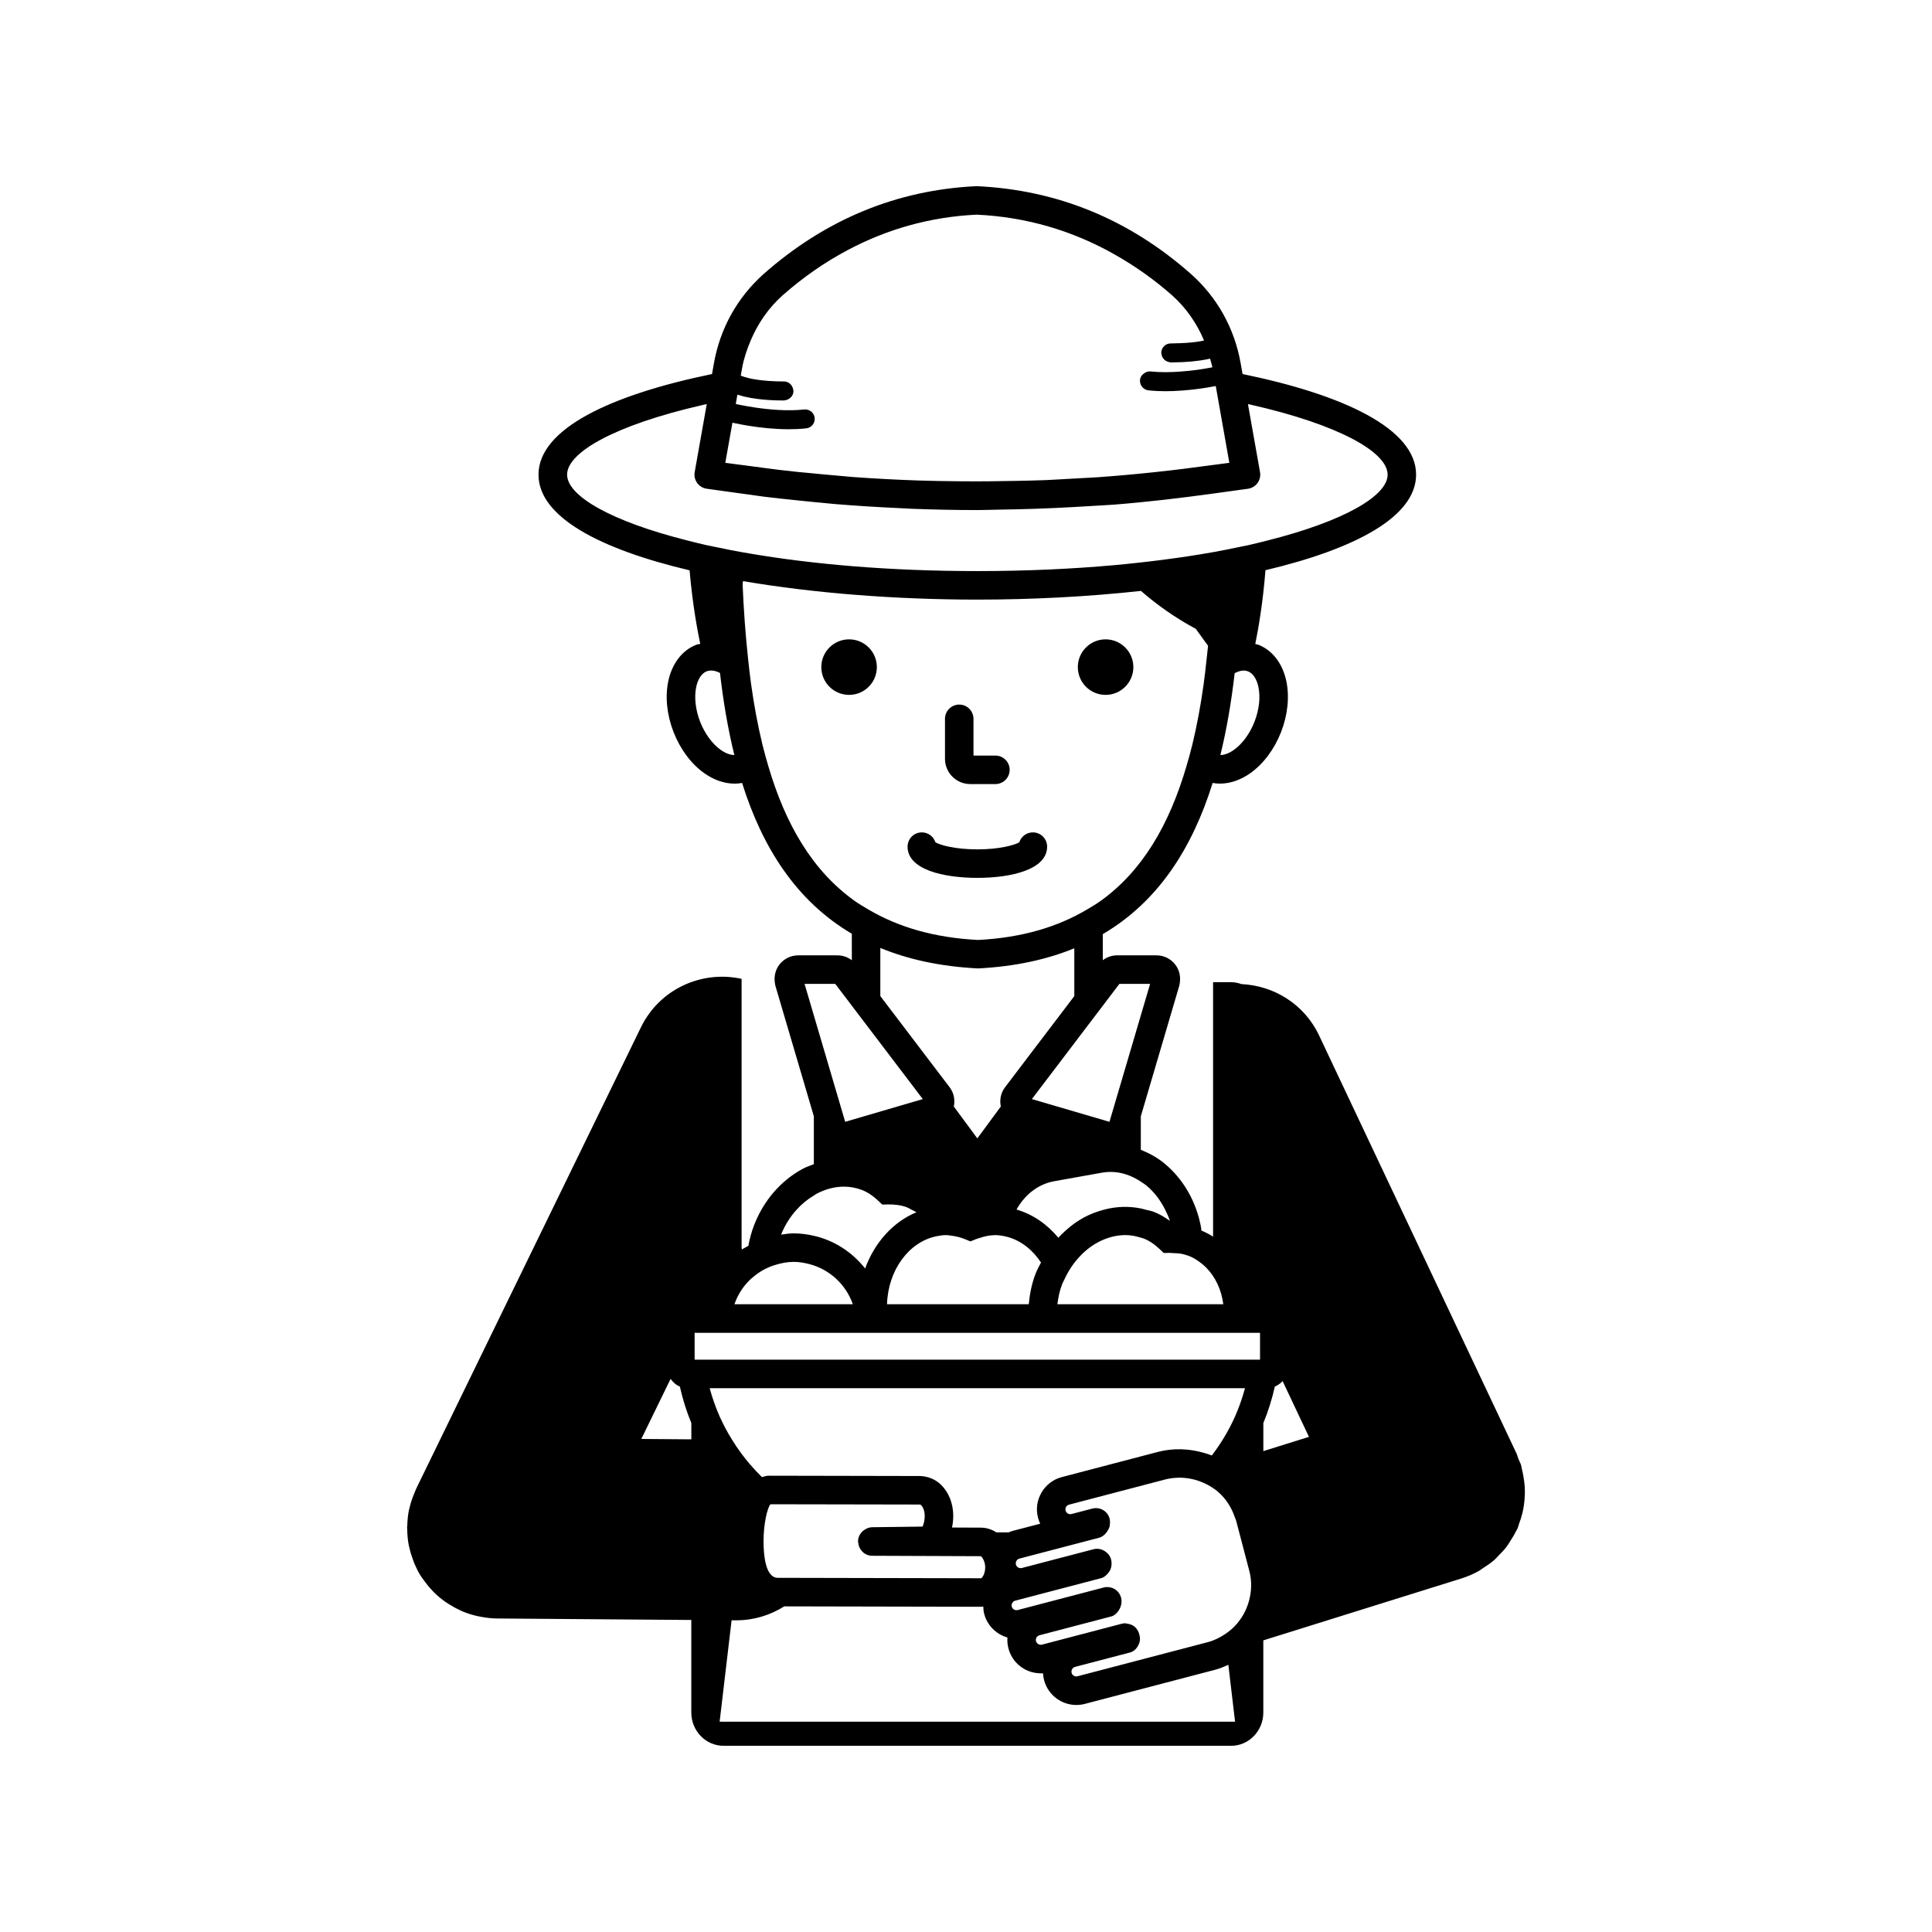 <?xml version="1.0" encoding="UTF-8"?>
<!-- Uploaded to: ICON Repo, www.iconrepo.com, Generator: ICON Repo Mixer Tools -->
<svg fill="#000000" width="800px" height="800px" version="1.1" viewBox="144 144 512 512" xmlns="http://www.w3.org/2000/svg">
 <path d="m394.43 345.09v-10.594c0-2.086 1.691-3.777 3.777-3.777 2.086 0 3.777 1.691 3.777 3.777v9.738h5.809c2.086 0 3.777 1.691 3.777 3.777 0 2.086-1.691 3.777-3.777 3.777h-6.668c-3.691 0.004-6.695-3.004-6.695-6.699zm-25.414-16.938c4.062 0 7.359-3.293 7.359-7.359 0-4.062-3.293-7.359-7.359-7.359-4.062 0-7.359 3.293-7.359 7.359 0 4.062 3.293 7.359 7.359 7.359zm67.977 0c4.062 0 7.359-3.293 7.359-7.359 0-4.062-3.293-7.359-7.359-7.359-4.062 0-7.359 3.293-7.359 7.359 0 4.062 3.293 7.359 7.359 7.359zm-33.988 48.492c8.941 0 18.496-2.176 18.496-8.277 0-2.086-1.691-3.777-3.777-3.777-1.688 0-3.113 1.102-3.602 2.629-1.258 0.746-5.234 1.871-11.113 1.871-5.879 0-9.852-1.125-11.117-1.871-0.488-1.523-1.914-2.629-3.598-2.629-2.086 0-3.777 1.691-3.777 3.777-0.008 6.102 9.547 8.277 18.488 8.277zm145.08 163.59c-0.031 0.961-0.117 1.918-0.266 2.871-0.105 0.66-0.227 1.312-0.387 1.961-0.234 0.961-0.539 1.887-0.887 2.809-0.145 0.387-0.203 0.793-0.371 1.172-0.102 0.23-0.262 0.418-0.371 0.645-0.438 0.918-0.961 1.777-1.504 2.621-0.336 0.52-0.641 1.059-1.016 1.555-0.652 0.863-1.402 1.637-2.164 2.398-0.379 0.383-0.715 0.801-1.125 1.156-0.934 0.816-1.969 1.512-3.023 2.176-0.336 0.211-0.625 0.477-0.973 0.672-1.449 0.816-2.988 1.5-4.602 2.004l-52.605 16.441v19.125c0 4.859-3.828 8.816-8.535 8.816h-134.51c-4.707 0-8.543-3.957-8.543-8.816v-24.531l-51.578-0.395c-1.461-0.012-2.875-0.203-4.266-0.465-0.332-0.062-0.664-0.125-0.992-0.199-1.32-0.309-2.602-0.707-3.828-1.223-0.246-0.102-0.477-0.234-0.719-0.348-1.055-0.484-2.062-1.047-3.027-1.672-0.258-0.168-0.523-0.324-0.773-0.5-1.086-0.77-2.109-1.621-3.051-2.555-0.195-0.195-0.375-0.41-0.566-0.613-0.785-0.836-1.508-1.727-2.164-2.664-0.172-0.242-0.355-0.477-0.516-0.727-0.078-0.125-0.176-0.23-0.254-0.355-0.629-1.012-1.148-2.07-1.613-3.148-0.133-0.305-0.234-0.617-0.352-0.926-0.414-1.086-0.758-2.203-1.016-3.359-0.055-0.25-0.133-0.496-0.18-0.746-0.254-1.348-0.371-2.742-0.387-4.16 0-0.156-0.043-0.297-0.043-0.453 0-0.168 0.047-0.324 0.055-0.492 0.039-1.426 0.172-2.832 0.453-4.184 0.035-0.176 0.098-0.344 0.141-0.52 0.273-1.195 0.652-2.348 1.102-3.465 0.133-0.332 0.262-0.668 0.41-0.996 0.094-0.211 0.16-0.43 0.262-0.637l59.559-122.27c4.945-10.148 16.117-15.164 26.672-12.828v71.008c0 0.25 0.055 0.48 0.074 0.727 0.543-0.375 1.145-0.652 1.719-0.984 0.336-1.828 0.812-3.648 1.5-5.434 2.516-6.523 7.086-11.836 12.871-14.957 0.973-0.527 1.98-0.863 2.981-1.246v-12.691l-1.668-5.668-6.574-22.316-1.113-3.777-0.828-2.812c-0.094-0.32-0.121-0.641-0.164-0.965-0.215-1.621 0.164-3.25 1.168-4.59 1.199-1.605 3.039-2.523 5.039-2.523h10.441c1.371 0 2.691 0.48 3.769 1.289l-0.008-7.019c-14.773-8.707-23.715-22.895-29.078-39.957-0.648 0.121-1.312 0.18-1.98 0.18-2.68 0-5.477-0.949-8.066-2.789-3.461-2.465-6.344-6.332-8.117-10.891-1.777-4.555-2.269-9.355-1.387-13.512 0.992-4.664 3.691-8.168 7.406-9.613 0.34-0.133 0.707-0.152 1.055-0.246-0.746-3.516-2.059-10.566-2.824-19.477-23.664-5.586-40.039-14.113-40.039-25.352 0-12.156 19.152-21.145 45.984-26.668 0.172-0.973 0.34-1.918 0.512-2.894 1.645-9.199 6.168-17.336 13.082-23.547 16.418-14.527 35.43-22.379 56.531-23.348 21.457 0.984 40.469 8.832 56.863 23.328 0.004 0.008 0.012 0.012 0.02 0.016 6.922 6.211 11.449 14.352 13.078 23.543 0.172 0.977 0.344 1.922 0.516 2.898 26.832 5.519 45.984 14.512 45.984 26.668 0 11.219-16.32 19.734-39.918 25.324-0.672 8.637-1.902 15.656-2.703 19.562 0.27 0.082 0.555 0.09 0.816 0.191 3.715 1.445 6.414 4.949 7.41 9.609 0.879 4.156 0.391 8.957-1.383 13.516-1.777 4.555-4.66 8.422-8.121 10.887-2.59 1.84-5.387 2.789-8.07 2.789-0.656 0-1.309-0.059-1.945-0.176-5.356 17.133-14.305 31.367-29.109 40.062v6.91c1.082-0.812 2.398-1.289 3.773-1.289h10.438c2.004 0 3.844 0.922 5.043 2.523 1.004 1.34 1.383 2.969 1.168 4.59-0.043 0.32-0.07 0.641-0.164 0.957v0.008l-0.828 2.812-1.113 3.777-0.137 0.469-5.996 20.352-2.113 7.172v8.875c2.156 0.875 4.254 1.98 6.18 3.551 5.086 4.156 8.57 10.242 9.805 17.125 0.043 0.242 0.027 0.473 0.062 0.715 1.086 0.465 2.129 0.996 3.102 1.625v-67.438h4.781c0.969 0 1.887 0.203 2.754 0.512 8.559 0.402 16.633 5.289 20.547 13.578l52.34 110.82c0.207 0.441 0.293 0.918 0.477 1.371 0.23 0.578 0.539 1.105 0.73 1.711 0.102 0.32 0.113 0.641 0.199 0.965 0.191 0.719 0.32 1.438 0.441 2.156 0.156 0.922 0.289 1.848 0.336 2.781 0.035 0.688 0.027 1.363 0.004 2.043zm-92.969-64.133c-0.391-0.02-0.75-0.078-1.164-0.078l-1.543 0.031-1.121-1.059c-1.398-1.316-2.789-2.234-4.254-2.801-0.23-0.09-0.473-0.125-0.703-0.199-1.324-0.426-2.684-0.684-4.078-0.684-2.449 0-4.961 0.656-7.359 1.949-2.453 1.32-4.559 3.258-6.301 5.562-0.996 1.316-1.848 2.758-2.547 4.316-0.176 0.387-0.398 0.738-0.551 1.141-0.68 1.762-1.051 3.562-1.277 5.359h43.969c-0.488-3.805-2.062-7.191-4.5-9.672-0.395-0.402-0.816-0.77-1.258-1.121-1.035-0.824-2.152-1.551-3.426-2.043-0.051-0.02-0.109-0.023-0.16-0.043-0.684-0.25-1.406-0.445-2.184-0.562-0.484-0.066-1.027-0.07-1.543-0.098zm-8.789-18.957c-2.5-1.664-5.238-2.578-7.996-2.578-0.777 0-1.555 0.07-2.32 0.207l-12.633 2.262c-4.289 0.77-7.797 3.586-9.992 7.508 0.02 0.004 0.035 0.012 0.055 0.016 4.269 1.242 8.066 3.871 11.027 7.453 2.012-2.152 4.281-4.019 6.84-5.402 1.734-0.934 3.519-1.574 5.324-2.051 3.238-0.859 6.516-0.949 9.703-0.309 0.398 0.078 0.785 0.207 1.18 0.309 0.746 0.195 1.512 0.305 2.242 0.586 1.504 0.578 2.91 1.422 4.285 2.41-0.348-1.047-0.781-2.035-1.27-3-1.266-2.504-2.938-4.727-5.039-6.441-0.461-0.363-0.938-0.656-1.406-0.969zm-36-24.988 12.363-16.27 6.012-7.91v-12.668c-7.269 2.973-15.699 4.84-25.512 5.336-9.973-0.504-18.531-2.394-25.895-5.426v12.754l6.012 7.91 12.363 16.266c1.109 1.461 1.473 3.316 1.102 5.09l6.227 8.449 6.227-8.449c-0.367-1.766-0.004-3.621 1.102-5.082zm-18.25 39.484c-7.219 1.512-12.73 8.938-13.008 18h37.562c0.008-0.07 0.016-0.145 0.023-0.215 0.262-2.641 0.785-5.285 1.773-7.856 0.402-1.047 0.945-2.004 1.449-2.988-2.191-3.332-5.246-5.781-8.793-6.758-1.129-0.312-2.289-0.508-3.492-0.508-0.074 0-0.156 0.023-0.23 0.027-1.223 0.027-2.496 0.305-3.832 0.766-0.309 0.105-0.602 0.16-0.922 0.293l-1.434 0.586-0.816-0.336-0.613-0.254c-1.27-0.52-2.449-0.781-3.598-0.926-0.461-0.059-0.93-0.152-1.379-0.152-0.922-0.008-1.812 0.137-2.691 0.32zm25.379-36.371 20.562 6.023 10.773-36.555h-8.137zm57.277-113.36c-0.355-0.137-0.746-0.207-1.16-0.207-0.727 0-1.543 0.281-2.375 0.688-0.863 7.512-2.086 14.797-3.785 21.715 1.406-0.023 2.785-0.809 3.586-1.379 2.242-1.598 4.234-4.32 5.461-7.477 1.23-3.152 1.609-6.504 1.031-9.199-0.449-2.125-1.453-3.633-2.758-4.141zm-138.52-55.258c0.168 0.023 0.336 0.043 0.504 0.066 0.129 0.02 0.262 0.031 0.391 0.051 1.258 0.188 2.523 0.32 3.785 0.496 1.035 0.145 2.07 0.27 3.106 0.406 2.012 0.266 4.023 0.551 6.039 0.789 0.125 0.016 0.25 0.035 0.375 0.051 1.621 0.191 3.242 0.371 4.867 0.547 1.121 0.121 2.246 0.203 3.367 0.312 2.426 0.238 4.848 0.477 7.277 0.676 1.355 0.113 2.707 0.262 4.062 0.363 5.816 0.426 11.641 0.73 17.461 0.93 3.637 0.125 7.277 0.164 10.918 0.203 4.938 0.051 9.871 0.008 14.805-0.102 2.711-0.062 5.422-0.098 8.129-0.211 1.109-0.043 2.215-0.133 3.324-0.184 1.723-0.082 3.441-0.188 5.16-0.289 1.742-0.105 3.481-0.168 5.223-0.293 10.055-0.715 20.094-1.809 30.105-3.199 1.262-0.176 2.523-0.309 3.785-0.496 0.062-0.008 0.125-0.016 0.188-0.023 0.234-0.035 0.469-0.059 0.703-0.094-1.012-5.668-2.027-11.43-3.039-17.176-0.188-1.062-0.375-2.109-0.562-3.176-0.691 0.137-1.457 0.277-2.356 0.426-0.055 0.008-0.105 0.016-0.16 0.027-1.137 0.184-2.438 0.359-3.809 0.512-1.516 0.168-3.129 0.297-4.812 0.359-0.688 0.027-1.371 0.055-2.07 0.055-1.539 0-3.102-0.07-4.625-0.234-0.668-0.07-1.238-0.406-1.641-0.879-0.434-0.508-0.676-1.18-0.598-1.895 0.086-0.805 0.59-1.441 1.234-1.832 0.465-0.285 0.996-0.461 1.535-0.402 2.57 0.273 5.25 0.227 7.773 0.047 1.578-0.109 3.094-0.266 4.461-0.453 0.07-0.012 0.156-0.016 0.227-0.027 1.203-0.168 2.234-0.348 3.152-0.516 0.25-0.047 0.484-0.09 0.707-0.133 0.027-0.004 0.059-0.012 0.082-0.016-0.145-0.785-0.406-1.527-0.602-2.293-0.285 0.066-0.57 0.133-0.883 0.195-1.066 0.215-2.348 0.391-3.777 0.531-0.188 0.02-0.375 0.039-0.57 0.055-1.355 0.117-2.836 0.195-4.539 0.207-0.152 0-0.273 0.012-0.426 0.012h-0.051c-0.359-0.008-0.715-0.082-1.039-0.211-0.867-0.34-1.477-1.086-1.594-2.023-0.012-0.102-0.062-0.188-0.062-0.293 0.004-1.387 1.133-2.512 2.519-2.512h0.004 0.184 0.031c0.789 0 1.469-0.031 2.168-0.055 1.223-0.047 2.344-0.113 3.305-0.219 0.859-0.094 1.633-0.199 2.301-0.32 0.309-0.055 0.562-0.113 0.836-0.172-1.906-4.504-4.684-8.578-8.41-11.918-4.863-4.301-9.996-7.894-15.34-10.914-11.207-6.336-23.41-9.91-36.508-10.523-12.156 0.57-23.668 3.766-34.344 9.469-5.996 3.203-11.734 7.176-17.156 11.973-3.738 3.359-6.531 7.469-8.441 12.02-0.965 2.301-1.777 4.68-2.227 7.203 0 0.008-0.004 0.016-0.004 0.023l-0.012 0.059c-0.113 0.645-0.227 1.273-0.34 1.918 0.523 0.215 1.328 0.473 2.441 0.727 0.203 0.047 0.41 0.09 0.637 0.137 0.469 0.09 1.008 0.172 1.578 0.254 0.777 0.109 1.648 0.199 2.633 0.27 1.184 0.086 2.461 0.148 3.973 0.148 0.062 0 0.145 0.023 0.188 0 1.242 0 2.231 0.922 2.438 2.106 0.023 0.137 0.082 0.262 0.082 0.406 0.008 1.457-1.254 2.516-2.707 2.527-2.59 0-4.723-0.148-6.555-0.371-1.422-0.172-2.633-0.387-3.664-0.629-0.074-0.02-0.137-0.035-0.211-0.055-0.098-0.023-0.191-0.051-0.285-0.074-0.523-0.137-1.016-0.27-1.438-0.41-0.051 0.297-0.105 0.594-0.156 0.891-0.094 0.527-0.188 1.051-0.277 1.574 0.27 0.062 0.637 0.141 1.082 0.234 0.074 0.016 0.145 0.027 0.223 0.043 0.961 0.195 2.269 0.43 3.769 0.656 3.664 0.551 8.551 1.016 13.062 0.527 1.41-0.125 2.625 0.855 2.773 2.234 0.148 1.383-0.855 2.625-2.234 2.773-1.527 0.164-3.086 0.234-4.625 0.234-3.867 0-7.598-0.438-10.48-0.895-1.508-0.238-2.773-0.484-3.699-0.68-0.074-0.016-0.152-0.031-0.219-0.047-0.219-0.047-0.359-0.078-0.531-0.117-0.637 3.539-1.27 7.125-1.895 10.637zm2.398 77.449c-1.711-6.934-2.941-14.238-3.809-21.77-0.707-0.348-1.516-0.637-2.352-0.637-0.398 0-0.797 0.066-1.188 0.215-1.301 0.508-2.305 2.016-2.758 4.144-0.57 2.691-0.195 6.043 1.031 9.199 1.227 3.156 3.219 5.879 5.461 7.477 0.812 0.57 2.199 1.355 3.613 1.371zm3.918-53.438c16.555 2.832 36.875 4.68 60.477 4.68 13.203 0 25.367-0.586 36.457-1.586 2.051-0.184 4.035-0.395 6.012-0.609 2.106-0.227 4.156-0.469 6.172-0.727 4.887-0.625 9.539-1.324 13.883-2.102 1.305-0.234 2.559-0.477 3.812-0.723 0.242-0.047 0.477-0.098 0.715-0.148 1.043-0.207 2.082-0.414 3.086-0.633 0.574-0.121 1.199-0.234 1.762-0.359 1.711-0.383 3.285-0.789 4.887-1.191 20.496-5.156 31.941-11.887 31.941-17.477 0-5.969-12.969-13.258-36.184-18.52-0.273-0.062-0.555-0.121-0.832-0.184 1.066 6.031 2.133 12.098 3.199 18.035 0.176 1-0.051 2.031-0.641 2.856-0.59 0.828-1.484 1.383-2.488 1.543-0.047 0.008-0.094 0.012-0.137 0.02-0.5 0.078-1.004 0.129-1.504 0.207-1.086 0.168-2.172 0.293-3.258 0.449-0.172 0.023-0.344 0.047-0.516 0.07-1.27 0.188-2.543 0.352-3.812 0.527-8.766 1.207-17.543 2.246-26.34 2.941-1.82 0.145-3.641 0.211-5.461 0.332-1.812 0.121-3.621 0.219-5.434 0.32-6.527 0.363-13.059 0.594-19.59 0.676-1.91 0.023-3.82 0.113-5.731 0.113-5.766 0-11.531-0.121-17.297-0.34-1.242-0.047-2.484-0.137-3.727-0.191-5.684-0.262-11.363-0.617-17.039-1.09-0.805-0.066-1.605-0.168-2.41-0.238-2.481-0.219-4.957-0.473-7.434-0.734-2.816-0.297-5.633-0.582-8.449-0.93-0.84-0.105-1.68-0.238-2.519-0.348-1.227-0.16-2.457-0.34-3.684-0.512-0.5-0.07-1.004-0.137-1.504-0.207-0.77-0.109-1.539-0.207-2.305-0.32-0.207-0.031-0.414-0.055-0.621-0.086-1.051-0.156-2.102-0.273-3.148-0.438-0.539-0.082-1.082-0.141-1.621-0.223-0.008 0-0.016 0-0.02-0.004-1.004-0.16-1.902-0.715-2.488-1.543-0.59-0.828-0.82-1.855-0.641-2.856 1.062-5.938 2.133-12.008 3.199-18.035-0.449 0.102-0.879 0.203-1.32 0.305-22.891 5.254-35.691 12.473-35.691 18.398 0 5.594 11.465 12.332 31.996 17.488 1.602 0.402 3.18 0.809 4.894 1.191 0.543 0.121 1.148 0.23 1.703 0.348 1.238 0.266 2.512 0.523 3.805 0.777 0.383 0.074 0.734 0.156 1.121 0.23 0.883 0.168 1.781 0.332 2.688 0.496 0.648 0.125 1.359 0.234 2.035 0.348zm27.961 92.086c1.164 0.832 2.422 1.562 3.672 2.297 7.863 4.625 17.359 7.461 29.031 8.055 11.68-0.598 21.176-3.469 29.023-8.164 1.141-0.684 2.297-1.352 3.363-2.113 11.078-7.914 18.289-20.176 22.875-35.887 0.531-1.82 1.051-3.656 1.516-5.57 1.227-5.078 2.234-10.457 3.019-16.152 0.305-2.211 0.555-4.508 0.801-6.805 0.117-1.094 0.25-2.16 0.355-3.269l-3.25-4.488c-5.539-2.981-10.348-6.41-14.535-10.055-13.957 1.523-28.77 2.305-43.352 2.305-21.344 0-43.188-1.668-62.105-4.902-0.043 0.25-0.074 0.527-0.113 0.781 0.289 6.852 0.77 13.391 1.438 19.629 0.246 2.301 0.496 4.602 0.805 6.816 0.789 5.68 1.793 11.039 3.019 16.102 0.465 1.914 0.988 3.754 1.52 5.578 4.59 15.684 11.82 27.922 22.918 35.844zm-2.508 58.543 20.566-6.023-23.203-30.531h-8.129zm-16.984 29.898c1.098-0.152 2.184-0.336 3.32-0.336 1.848 0 3.629 0.25 5.359 0.641 5.488 1.246 10.211 4.391 13.59 8.668 2.512-6.906 7.457-12.375 13.594-14.898-0.422-0.277-0.895-0.48-1.348-0.707-0.379-0.191-0.723-0.438-1.121-0.59h-0.004c-1.465-0.566-3.125-0.801-5.039-0.781l-1.543 0.031-1.125-1.059c-1.398-1.32-2.789-2.234-4.254-2.797-1.531-0.594-3.144-0.887-4.781-0.887-2.449 0-4.957 0.656-7.359 1.949-0.215 0.113-0.395 0.281-0.605 0.406-1.68 0.992-3.215 2.246-4.555 3.731-1.719 1.891-3.129 4.121-4.129 6.629zm-12.367 18.449h31.379c-1.824-5.227-6.137-9.246-11.547-10.645-1.332-0.344-2.703-0.582-4.144-0.582-1.727 0-3.359 0.34-4.926 0.828-0.137 0.043-0.277 0.082-0.414 0.129-1.148 0.391-2.238 0.883-3.258 1.504-0.523 0.32-1.02 0.668-1.504 1.039-0.738 0.566-1.434 1.176-2.066 1.855-1.562 1.672-2.75 3.668-3.519 5.871zm-11.418 31.488c-1.289-3.098-2.297-6.34-3.047-9.676-1.02-0.414-1.82-1.152-2.457-2.031l-7.754 15.918 13.258 0.102zm92.797 18.41c1.195-2.043 3.109-3.5 5.391-4.094l25.465-6.672c4.106-1.066 8.215-0.867 12.02 0.207 0.766 0.215 1.52 0.445 2.254 0.738 2.402-3.144 4.461-6.559 6.098-10.207 1.098-2.445 1.988-4.988 2.695-7.617l-141.86-0.004c0.711 2.625 1.602 5.172 2.695 7.617 0.938 2.086 2.019 4.09 3.215 6.016 1.426 2.309 3.012 4.5 4.773 6.547 1.008 1.172 2.059 2.305 3.168 3.379 0.594-0.176 1.184-0.367 1.82-0.367h0.039l10.41 0.02 29.652 0.059c2.027 0.09 3.973 0.797 5.543 2.328 2.016 1.965 3.188 4.894 3.227 8.043 0.012 1.16-0.102 2.258-0.324 3.281l7.574 0.031h0.055c1.457 0 2.875 0.445 4.137 1.254h3.227c0.316-0.125 0.625-0.27 0.961-0.359l7.414-1.938c-0.234-0.5-0.43-1.023-0.57-1.57-0.605-2.269-0.277-4.644 0.922-6.691zm-48.629 12.988c-0.008-1.379 0.766-2.543 1.871-3.207 0.555-0.332 1.168-0.578 1.859-0.586l13.387-0.168c0.004-0.094 0.574-1.105 0.555-2.945-0.02-1.777-0.875-2.809-1.199-2.902l-25.859-0.047-13.473-0.023h-0.375c-0.398 0.535-0.848 1.789-1.199 3.508-0.352 1.727-0.602 3.918-0.602 6.332 0 3.562 0.48 9.555 3.719 9.656l53.961 0.113c0.234-0.094 1.078-1.145 1.059-2.945-0.008-0.672-0.148-1.199-0.32-1.648-0.285-0.742-0.68-1.203-0.879-1.258-0.02 0-0.012 0.004-0.031 0.004l-28.715-0.113c-1.953-0.008-3.508-1.516-3.695-3.426-0.004-0.125-0.062-0.227-0.062-0.344zm99.922 47.742-0.227-1.926-1.551-13.145c-1.133 0.508-2.285 0.992-3.527 1.316l-34.516 9.039c-0.754 0.195-1.504 0.289-2.242 0.289-3.922 0-7.512-2.633-8.555-6.602-0.156-0.602-0.246-1.199-0.277-1.797-1.762 0.082-3.512-0.289-5.066-1.199-2.047-1.195-3.5-3.109-4.094-5.391-0.254-0.961-0.34-1.934-0.27-2.898-0.715-0.203-1.406-0.496-2.062-0.879-2.043-1.195-3.5-3.109-4.098-5.387-0.168-0.648-0.219-1.297-0.238-1.941-0.172 0.016-0.332 0.062-0.504 0.066l-52.234-0.109c-3.684 2.312-8.004 3.695-12.668 3.695h-0.188l-1.105-0.008-2.945 24.953-0.227 1.926h76.73zm3.793-39.902-0.078-0.293-3.402-12.977c-0.094-0.359-0.262-0.672-0.379-1.02-0.902-2.664-2.422-4.969-4.43-6.711-0.895-0.773-1.887-1.406-2.93-1.957-0.082-0.043-0.168-0.074-0.25-0.113-1.273-0.645-2.629-1.121-4.047-1.395-1.094-0.211-2.211-0.324-3.348-0.289-1.148 0.035-2.305 0.164-3.461 0.469l-25.465 6.672c-0.449 0.113-0.684 0.422-0.781 0.594-0.102 0.176-0.254 0.531-0.137 0.965 0.113 0.453 0.422 0.688 0.594 0.789 0.176 0.109 0.543 0.262 0.965 0.137l5.531-1.445c1.305-0.344 2.66 0.031 3.617 0.969 0.891 0.883 1.23 2.144 1.004 3.363-0.016 0.078 0.023 0.156 0.004 0.238-0.336 1.34-1.473 2.805-2.809 3.152l-8.5 2.223-12.648 3.312c-0.34 0.09-0.613 0.316-0.781 0.605-0.164 0.285-0.227 0.629-0.141 0.965 0.113 0.441 0.422 0.68 0.602 0.781 0.172 0.098 0.531 0.262 0.969 0.137l7.203-1.883 11.828-3.094c1.371-0.352 2.734 0.133 3.656 1.09 0.113 0.117 0.238 0.211 0.336 0.34 0.273 0.371 0.496 0.785 0.621 1.258 0.254 0.969 0.164 2.18-0.344 3.047-0.223 0.383-0.52 0.734-0.84 1.051-0.41 0.402-0.875 0.734-1.418 0.879l-22.789 5.969c-0.676 0.176-1.098 0.895-0.926 1.57 0.117 0.441 0.43 0.68 0.602 0.781 0.176 0.098 0.527 0.254 0.973 0.137l22.785-5.969c0.461-0.125 0.934-0.145 1.398-0.09 0.512 0.062 1.016 0.215 1.469 0.48 0.867 0.508 1.496 1.34 1.746 2.312 0.32 1.234-0.023 2.57-0.762 3.578-0.469 0.641-1.059 1.18-1.844 1.387l-19.02 4.984c-0.449 0.113-0.684 0.422-0.781 0.594-0.102 0.176-0.254 0.531-0.137 0.965 0.176 0.688 0.898 1.102 1.574 0.93l21.141-5.539c0.32-0.082 0.641-0.121 0.961-0.121 0.121 0 0.234 0.062 0.355 0.074 0.922 0.09 1.805 0.461 2.449 1.168 0.555 0.613 0.91 1.445 1.023 2.289 0.07 0.5 0.074 1.004-0.066 1.477-0.379 1.266-1.246 2.394-2.519 2.731l-14.559 3.812c-0.68 0.176-1.102 0.898-0.926 1.574 0.176 0.668 0.898 1.117 1.57 0.914l24.098-6.309 10.418-2.727c1.656-0.434 3.137-1.18 4.496-2.07 0.977-0.641 1.875-1.363 2.668-2.188 1.816-1.895 3.106-4.211 3.781-6.754 0.664-2.484 0.777-5.152 0.078-7.82zm2.824-63.148h-149.84v7.113h149.84zm12.965 27.566-6.981-14.781c-0.574 0.621-1.262 1.125-2.059 1.449-0.75 3.336-1.758 6.578-3.047 9.676v7.434z"/>
</svg>